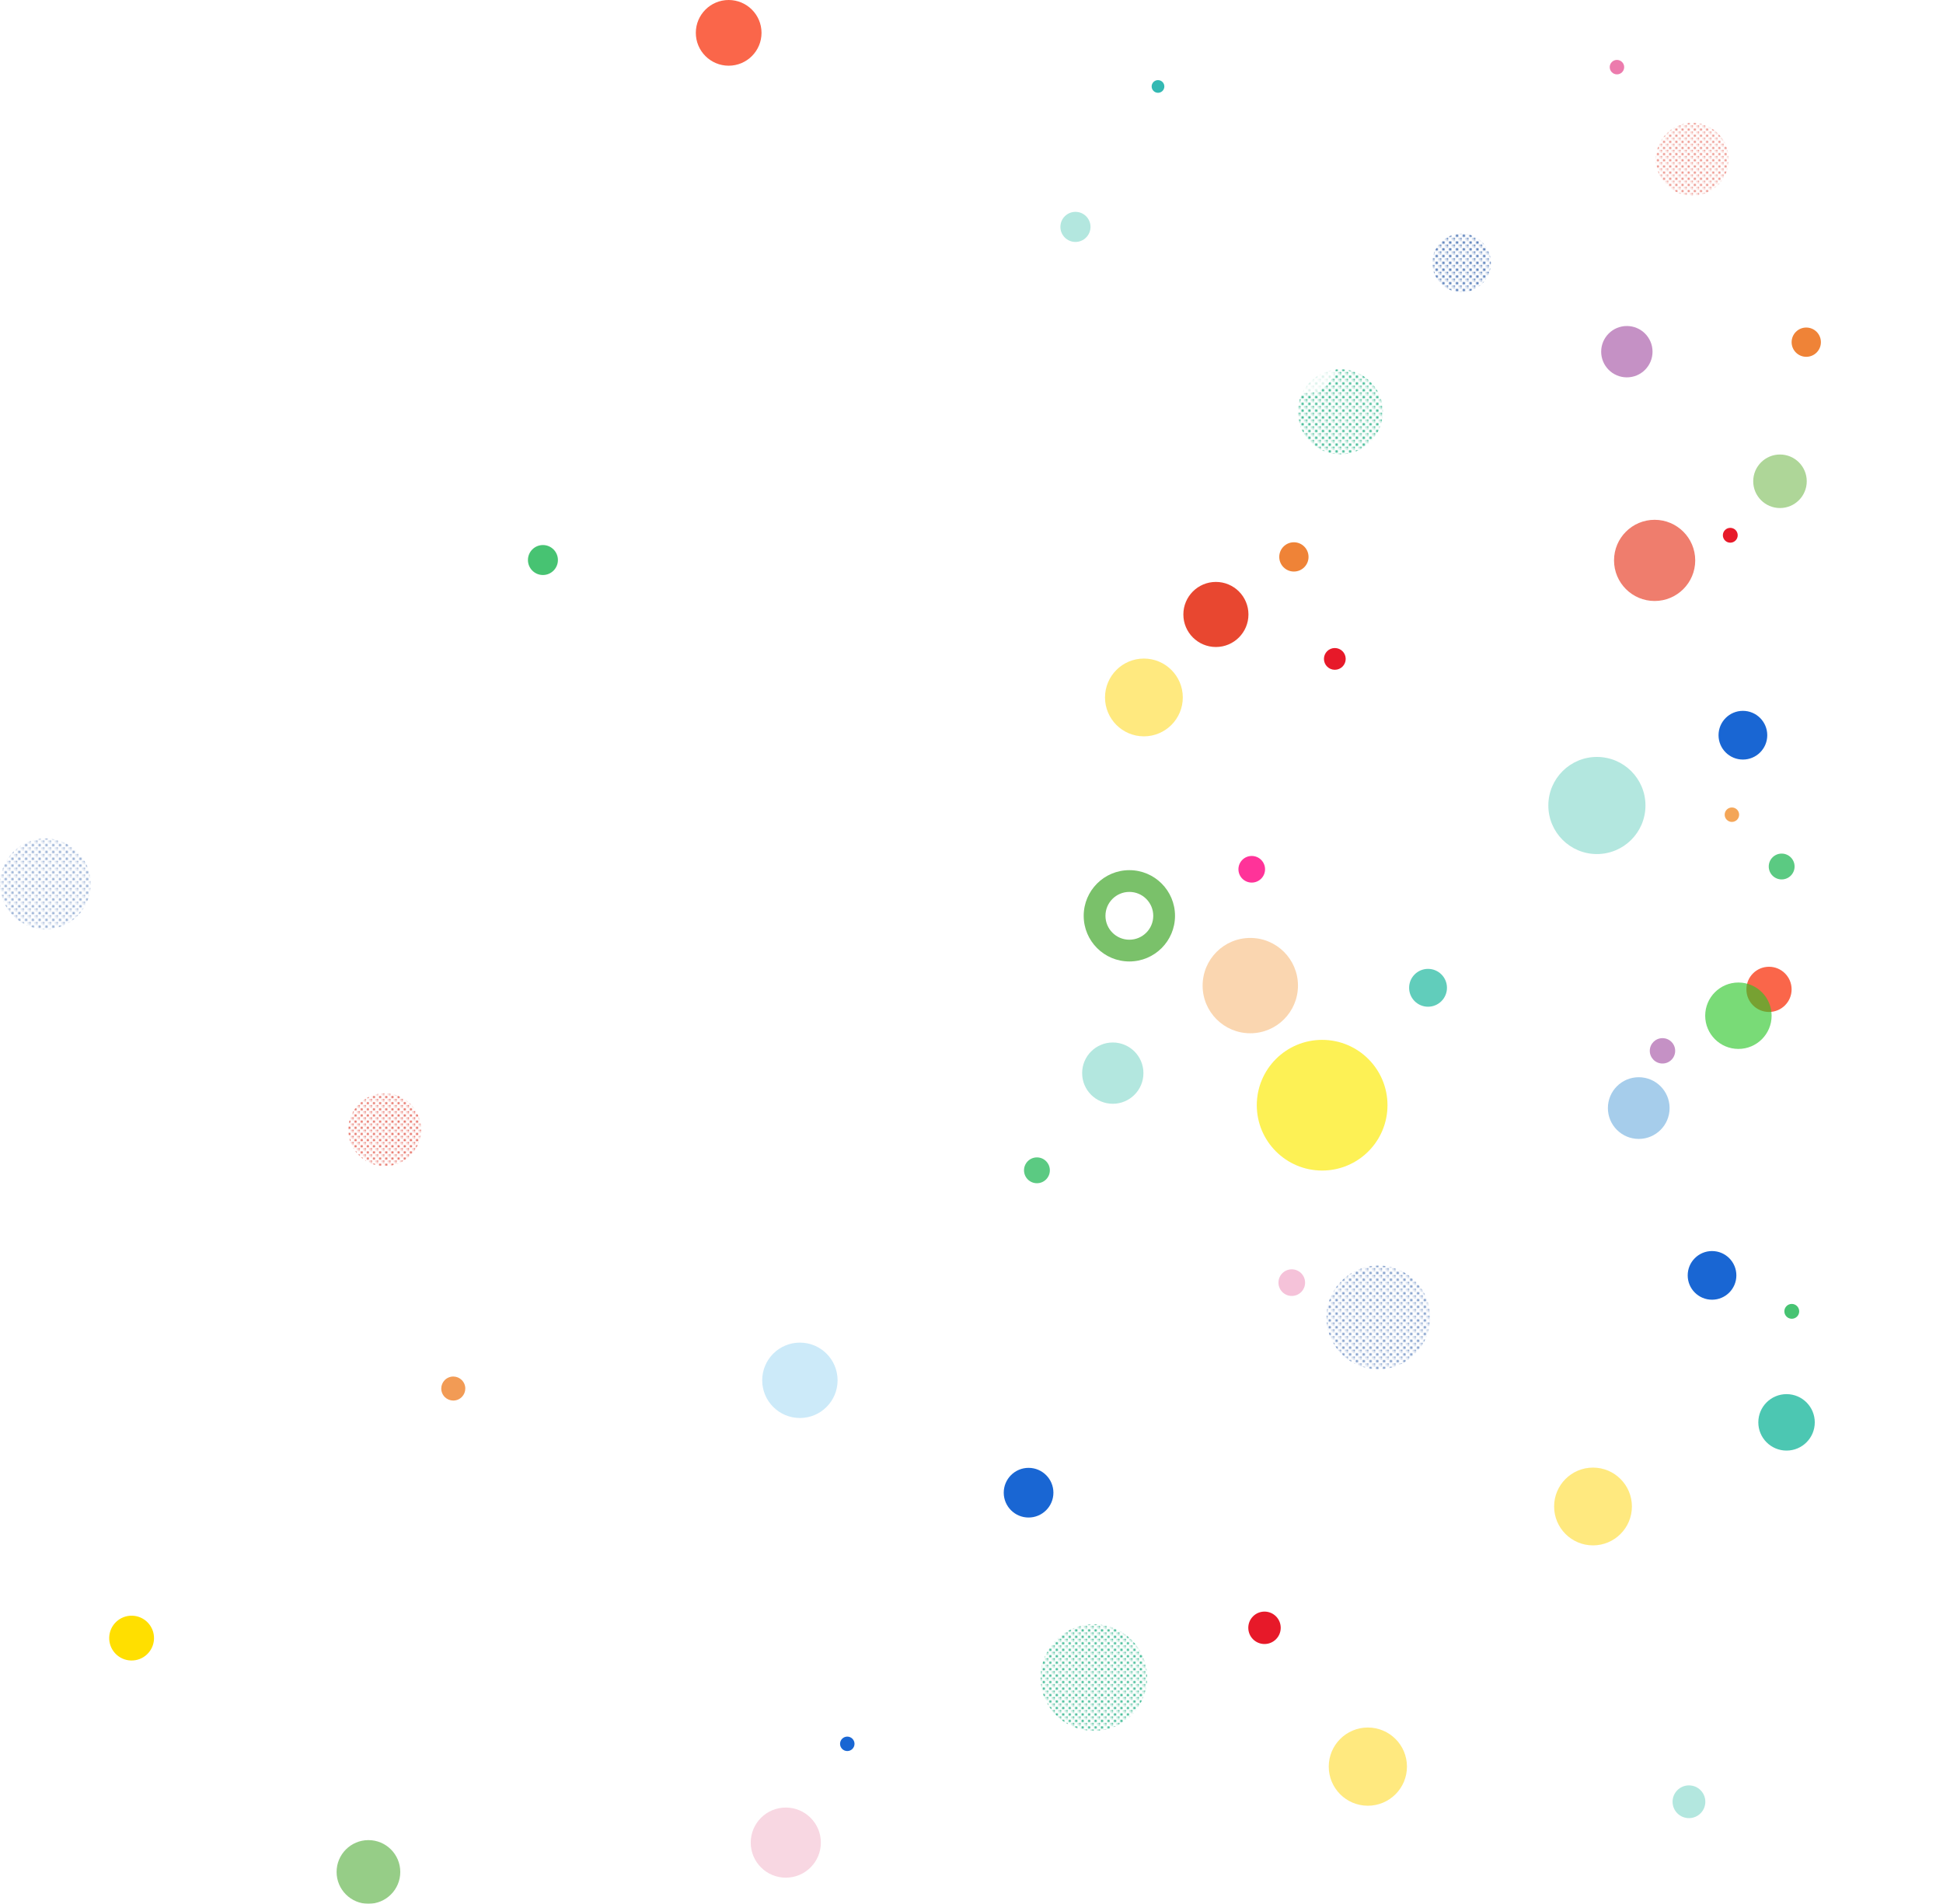 <?xml version="1.0" encoding="UTF-8"?><svg id="b" xmlns="http://www.w3.org/2000/svg" width="2180.5" height="2136.65" xmlns:xlink="http://www.w3.org/1999/xlink" viewBox="0 0 2180.5 2136.65"><defs><style>.l{fill:none;}.m{fill:#00af92;}.n{fill:#00a572;}.o{fill:#0096df;}.p{fill:#ffdf00;}.q{fill:#f5c6d5;}.r{fill:#ef8337;}.s{fill:#ffe45f;}.t{fill:#f39939;}.u,.v{fill:#e84730;}.w{fill:#fcee2a;}.x{fill:#e667a1;}.y{fill:#ff1d8e;}.z{fill:#7cc069;}.aa,.ab{fill:#923092;}.ac{fill:#8bc56c;}.ad{fill:#df4132;}.ae{fill:#2183cc;}.af{fill:#1c50a1;}.ag{fill:#27c523;}.ah{fill:url(#j);}.ah,.ai,.aj,.ak,.al,.am,.an,.v,.ao,.ap,.aq,.ar,.as,.at,.au,.av,.aw,.ax,.ay,.ab{isolation:isolate;}.ah,.ai,.aj,.ak,.al,.ao,.ap,.aq,.ar,.az{opacity:.8;}.ai,.an{fill:url(#h);}.aj{fill:url(#i);}.ak{fill:url(#f);}.al{fill:url(#k);}.am{fill:url(#g);}.am,.an{opacity:.6;}.v,.ba{opacity:.7;}.ao{fill:#00a8a0;}.ap{fill:#ef822b;}.aq{fill:#fff;}.ar,.av{fill:#33bd63;}.as{fill:#e50012;}.as,.at,.au,.av,.aw,.ax,.bb{opacity:.9;}.at{fill:#ea6da4;}.au{fill:#6cba5a;}.aw{fill:#f39d46;}.ax{fill:#0056ce;}.ay{fill:#f94b2b;opacity:.85;}.ab,.bc{opacity:.53;}.bd{opacity:.2;}.be{opacity:.3;}.bf{opacity:.4;}.bg{opacity:.62;}</style><pattern id="f" x="0" y="0" width="5.67" height="5.67" patternTransform="translate(5798.42 -22667.02) scale(1.15 -1.15)" patternUnits="userSpaceOnUse" viewBox="0 0 5.67 5.67"><rect class="l" width="5.67" height="5.67"/><rect class="l" x="0" width="5.67" height="5.67"/><path class="l" d="m4.54,0H1.13C1.13.63.63,1.13,0,1.13v3.41c.63,0,1.13.5,1.13,1.13h3.4c0-.63.51-1.13,1.13-1.13V1.14c-.63,0-1.13-.51-1.13-1.13h0Zm-.57,2.83c0,.63-.51,1.13-1.13,1.13s-1.13-.51-1.13-1.13.51-1.13,1.13-1.13,1.13.51,1.13,1.13Z"/><path class="ad" d="m2.83,3.97c-.63,0-1.13-.51-1.13-1.13s.51-1.13,1.13-1.13,1.13.51,1.13,1.13-.51,1.13-1.13,1.13Z"/><path class="ad" d="m5.67,4.54v1.13h-1.13c0-.63.51-1.13,1.13-1.13Z"/><path class="ad" d="m1.13,5.67H0v-1.13c.63,0,1.13.5,1.13,1.13Z"/><path class="ad" d="m5.67,1.13c-.63,0-1.13-.51-1.13-1.13h1.13v1.13Z"/><path class="ad" d="m0,1.13V0h1.13C1.13.63.63,1.13,0,1.13Z"/></pattern><pattern id="g" x="0" y="0" width="5.67" height="5.67" patternTransform="translate(5790.3 -22676.45) scale(1.15 -1.15)" patternUnits="userSpaceOnUse" viewBox="0 0 5.67 5.67"><rect class="l" width="5.67" height="5.67"/><rect class="l" x="0" width="5.67" height="5.67"/><path class="l" d="m4.54,0H1.13C1.13.63.63,1.13,0,1.13v3.41c.63,0,1.13.5,1.13,1.13h3.4c0-.63.51-1.13,1.13-1.13V1.14c-.63,0-1.13-.51-1.13-1.13h0Zm-.57,2.83c0,.63-.51,1.13-1.13,1.13s-1.13-.51-1.13-1.13.51-1.13,1.13-1.13,1.13.51,1.13,1.13Z"/><path class="ad" d="m2.83,3.97c-.63,0-1.13-.51-1.13-1.13s.51-1.13,1.13-1.13,1.13.51,1.13,1.13-.51,1.13-1.13,1.13Z"/><path class="ad" d="m5.67,4.54v1.13h-1.13c0-.63.51-1.13,1.13-1.13Z"/><path class="ad" d="m1.13,5.67H0v-1.13c.63,0,1.13.5,1.13,1.13Z"/><path class="ad" d="m5.67,1.13c-.63,0-1.13-.51-1.13-1.13h1.13v1.13Z"/><path class="ad" d="m0,1.13V0h1.13C1.13.63.63,1.13,0,1.13Z"/></pattern><pattern id="h" x="0" y="0" width="5.67" height="5.67" patternTransform="translate(7546.62 -24582.48) scale(1.27 -1.27)" patternUnits="userSpaceOnUse" viewBox="0 0 5.67 5.67"><rect class="l" width="5.67" height="5.67"/><rect class="l" x="0" width="5.67" height="5.67"/><path class="l" d="m4.54,0H1.13C1.13.63.63,1.13,0,1.13v3.41c.63,0,1.13.5,1.13,1.13h3.4c0-.63.51-1.13,1.13-1.13V1.14c-.63,0-1.13-.51-1.13-1.13h0Zm-.57,2.83c0,.63-.51,1.13-1.13,1.13s-1.13-.51-1.13-1.13.51-1.13,1.13-1.13,1.13.51,1.13,1.13Z"/><path class="af" d="m2.83,3.97c-.63,0-1.13-.51-1.13-1.13s.51-1.13,1.13-1.13,1.13.51,1.13,1.13-.51,1.13-1.13,1.13Z"/><path class="af" d="m5.67,4.54v1.13h-1.13c0-.63.51-1.13,1.13-1.13Z"/><path class="af" d="m1.13,5.67H0v-1.13c.63,0,1.13.5,1.13,1.13Z"/><path class="af" d="m5.67,1.13c-.63,0-1.13-.51-1.13-1.13h1.13v1.13Z"/><path class="af" d="m0,1.13V0h1.13C1.13.63.63,1.13,0,1.13Z"/></pattern><pattern id="i" x="0" y="0" width="5.67" height="5.67" patternTransform="translate(6714.63 -23663.87) scale(1.21 -1.21)" patternUnits="userSpaceOnUse" viewBox="0 0 5.67 5.67"><rect class="l" width="5.67" height="5.67"/><rect class="l" x="0" width="5.67" height="5.67"/><path class="l" d="m4.54,0H1.13C1.13.63.63,1.13,0,1.13v3.41c.63,0,1.13.5,1.13,1.13h3.4c0-.63.51-1.13,1.13-1.13V1.14c-.63,0-1.13-.51-1.13-1.13h0Zm-.57,2.83c0,.63-.51,1.13-1.13,1.13s-1.13-.51-1.13-1.13.51-1.13,1.13-1.13,1.13.51,1.13,1.13Z"/><path class="n" d="m2.83,3.97c-.63,0-1.13-.51-1.13-1.13s.51-1.13,1.13-1.13,1.13.51,1.13,1.13-.51,1.13-1.13,1.13Z"/><path class="n" d="m5.67,4.54v1.13h-1.13c0-.63.51-1.13,1.13-1.13Z"/><path class="n" d="m1.13,5.67H0v-1.13c.63,0,1.13.5,1.13,1.13Z"/><path class="n" d="m5.67,1.13c-.63,0-1.13-.51-1.13-1.13h1.13v1.13Z"/><path class="n" d="m0,1.13V0h1.13C1.13.63.63,1.13,0,1.13Z"/></pattern><pattern id="j" x="0" y="0" width="5.67" height="5.67" patternTransform="translate(7546.62 -24582.48) scale(1.27 -1.27)" patternUnits="userSpaceOnUse" viewBox="0 0 5.67 5.67"><rect class="l" width="5.67" height="5.67"/><rect class="l" x="0" width="5.67" height="5.67"/><path class="l" d="m4.54,0H1.13C1.13.63.63,1.13,0,1.13v3.41c.63,0,1.13.5,1.13,1.13h3.4c0-.63.51-1.13,1.13-1.13V1.14c-.63,0-1.13-.51-1.13-1.13h0Zm-.57,2.83c0,.63-.51,1.13-1.13,1.13s-1.13-.51-1.13-1.13.51-1.13,1.13-1.13,1.13.51,1.13,1.13Z"/><path class="n" d="m2.83,3.97c-.63,0-1.13-.51-1.13-1.13s.51-1.13,1.13-1.13,1.13.51,1.13,1.13-.51,1.13-1.13,1.13Z"/><path class="n" d="m5.67,4.54v1.13h-1.13c0-.63.51-1.13,1.13-1.13Z"/><path class="n" d="m1.13,5.67H0v-1.13c.63,0,1.13.5,1.13,1.13Z"/><path class="n" d="m5.67,1.13c-.63,0-1.13-.51-1.13-1.13h1.13v1.13Z"/><path class="n" d="m0,1.13V0h1.13C1.13.63.63,1.13,0,1.13Z"/></pattern><pattern id="k" x="0" y="0" width="5.67" height="5.67" patternTransform="translate(7552.26 -24580.66) scale(1.27 -1.27)" patternUnits="userSpaceOnUse" viewBox="0 0 5.67 5.67"><rect class="l" width="5.67" height="5.67"/><rect class="l" x="0" width="5.67" height="5.67"/><path class="l" d="m4.54,0H1.13C1.13.63.63,1.13,0,1.13v3.41c.63,0,1.13.5,1.13,1.13h3.4c0-.63.51-1.13,1.13-1.13V1.14c-.63,0-1.13-.51-1.13-1.13h0Zm-.57,2.83c0,.63-.51,1.13-1.13,1.13s-1.13-.51-1.13-1.13.51-1.13,1.13-1.13,1.13.51,1.13,1.13Z"/><path class="af" d="m2.83,3.97c-.63,0-1.13-.51-1.13-1.13s.51-1.13,1.13-1.13,1.13.51,1.13,1.13-.51,1.13-1.13,1.13Z"/><path class="af" d="m5.67,4.54v1.13h-1.13c0-.63.51-1.13,1.13-1.13Z"/><path class="af" d="m1.13,5.67H0v-1.13c.63,0,1.13.5,1.13,1.13Z"/><path class="af" d="m5.67,1.13c-.63,0-1.13-.51-1.13-1.13h1.13v1.13Z"/><path class="af" d="m0,1.13V0h1.13C1.13.63.63,1.13,0,1.13Z"/></pattern></defs><g id="c"><g id="d"><g id="e"><circle class="ao" cx="1299.55" cy="97.03" r="7.12"/><circle class="ax" cx="1921.3" cy="1431.38" r="27.31"/><g class="az"><circle class="w" cx="1483.75" cy="1240.39" r="73.33"/></g><circle class="as" cx="1419.07" cy="1826.91" r="18.2"/><circle class="ay" cx="817.74" cy="36.87" r="36.87"/><circle class="ay" cx="1985.24" cy="1110.38" r="25.37"/><circle class="p" cx="147.69" cy="1838.37" r="25.15" transform="translate(-1694.58 1924.8) rotate(-88.09)"/><circle class="ab" cx="1865.69" cy="1179.37" r="14.24"/><circle class="aq" cx="1104.67" cy="89.05" r="23.46"/><g class="ba"><circle class="ac" cx="1997.56" cy="540.14" r="30.04"/></g><circle class="av" cx="609.29" cy="628.53" r="16.82"/><circle class="aq" cx="503.7" cy="520.68" r="21.5"/><g class="bf"><circle class="t" cx="1403.12" cy="1106.16" r="53.5"/></g><circle class="ak" cx="431.73" cy="1267.88" r="40.89"/><circle class="am" cx="1899.16" cy="178.77" r="40.89"/><g class="az"><circle class="s" cx="1535.05" cy="1982.71" r="43.89"/></g><circle class="ax" cx="1154.3" cy="1675.27" r="27.87"/><circle class="ar" cx="1163.68" cy="1313.46" r="14.5"/><circle class="ar" cx="1999.44" cy="972.5" r="14.5"/><g class="bd"><circle class="o" cx="897.67" cy="1549.14" r="42.3"/></g><circle class="an" cx="1546.78" cy="1478.55" r="58.19"/><g class="az"><circle class="z" cx="413.47" cy="2100.92" r="35.73"/></g><g class="bf"><circle class="x" cx="1449.67" cy="1439.52" r="14.94"/></g><g class="bb"><circle class="y" cx="1404.75" cy="975.6" r="14.94"/></g><g class="be"><circle class="m" cx="1248.81" cy="1204.39" r="34.39"/></g><g class="be"><circle class="m" cx="1792.1" cy="904.02" r="54.5"/></g><g class="bg"><circle class="ag" cx="1950.9" cy="1139.96" r="37.27"/></g><g class="ba"><circle class="m" cx="2004.92" cy="1596.34" r="31.68"/></g><g class="bg"><circle class="m" cx="1602.59" cy="1108.62" r="21.24"/></g><g class="ba"><circle class="q" cx="881.85" cy="2067.99" r="39.35"/></g><circle class="ap" cx="508.69" cy="1558.39" r="13.48" transform="translate(-557.65 313.29) rotate(-22.5)"/><circle class="aj" cx="1227.53" cy="1882.77" r="59.83"/><circle class="ai" cx="50.95" cy="992.01" r="50.95"/><g class="az"><circle class="s" cx="1283.73" cy="782.76" r="43.65"/></g><g class="az"><circle class="s" cx="1787.73" cy="1690.76" r="43.65"/></g><circle class="ah" cx="1504.2" cy="462.16" r="47.72"/><circle class="al" cx="1640.22" cy="295.08" r="32.89"/><circle class="u" cx="1364.53" cy="689.62" r="36.52"/><g class="be"><circle class="m" cx="1206.91" cy="254.65" r="16.89"/></g><g class="bc"><circle class="aa" cx="1825.71" cy="394.7" r="28.82"/></g><circle class="ax" cx="1955.94" cy="825.13" r="27.34"/><circle class="r" cx="1452.05" cy="625.03" r="16.43"/><circle class="r" cx="2027.05" cy="384.03" r="16.43"/><circle class="aw" cx="1943.6" cy="914.35" r="8.11"/><circle class="at" cx="1814.6" cy="75.35" r="8.11"/><circle class="ax" cx="950.85" cy="1957.13" r="8.11"/><circle class="as" cx="1941.79" cy="600.74" r="8.33"/><circle class="av" cx="2010.79" cy="1471.74" r="8.33"/><circle class="as" cx="1497.98" cy="739.5" r="12.21"/><circle class="aq" cx="1465.96" cy="407.96" r="33.5"/><circle class="aq" cx="1815.25" cy="1514.12" r="27.36"/><circle class="aq" cx="1999.25" cy="641.12" r="21.36"/><circle class="v" cx="1856.88" cy="628.94" r="45.56"/><circle class="aq" cx="2130.03" cy="191.46" r="50.47"/><path class="au" d="m1318.64,1027.83c0,28.3-22.94,51.24-51.24,51.24s-51.24-22.94-51.24-51.24,22.94-51.24,51.24-51.24,51.24,22.94,51.24,51.24Zm-51.24-26.82c-14.81,0-26.82,12.01-26.82,26.82s12.01,26.82,26.82,26.82,26.82-12.01,26.82-26.82-12.01-26.82-26.82-26.82Z"/><g class="bf"><circle class="ae" cx="1839.05" cy="1243.61" r="34.63"/></g><g class="be"><circle class="m" cx="1895.4" cy="2022.14" r="18.38"/></g></g></g></g></svg>